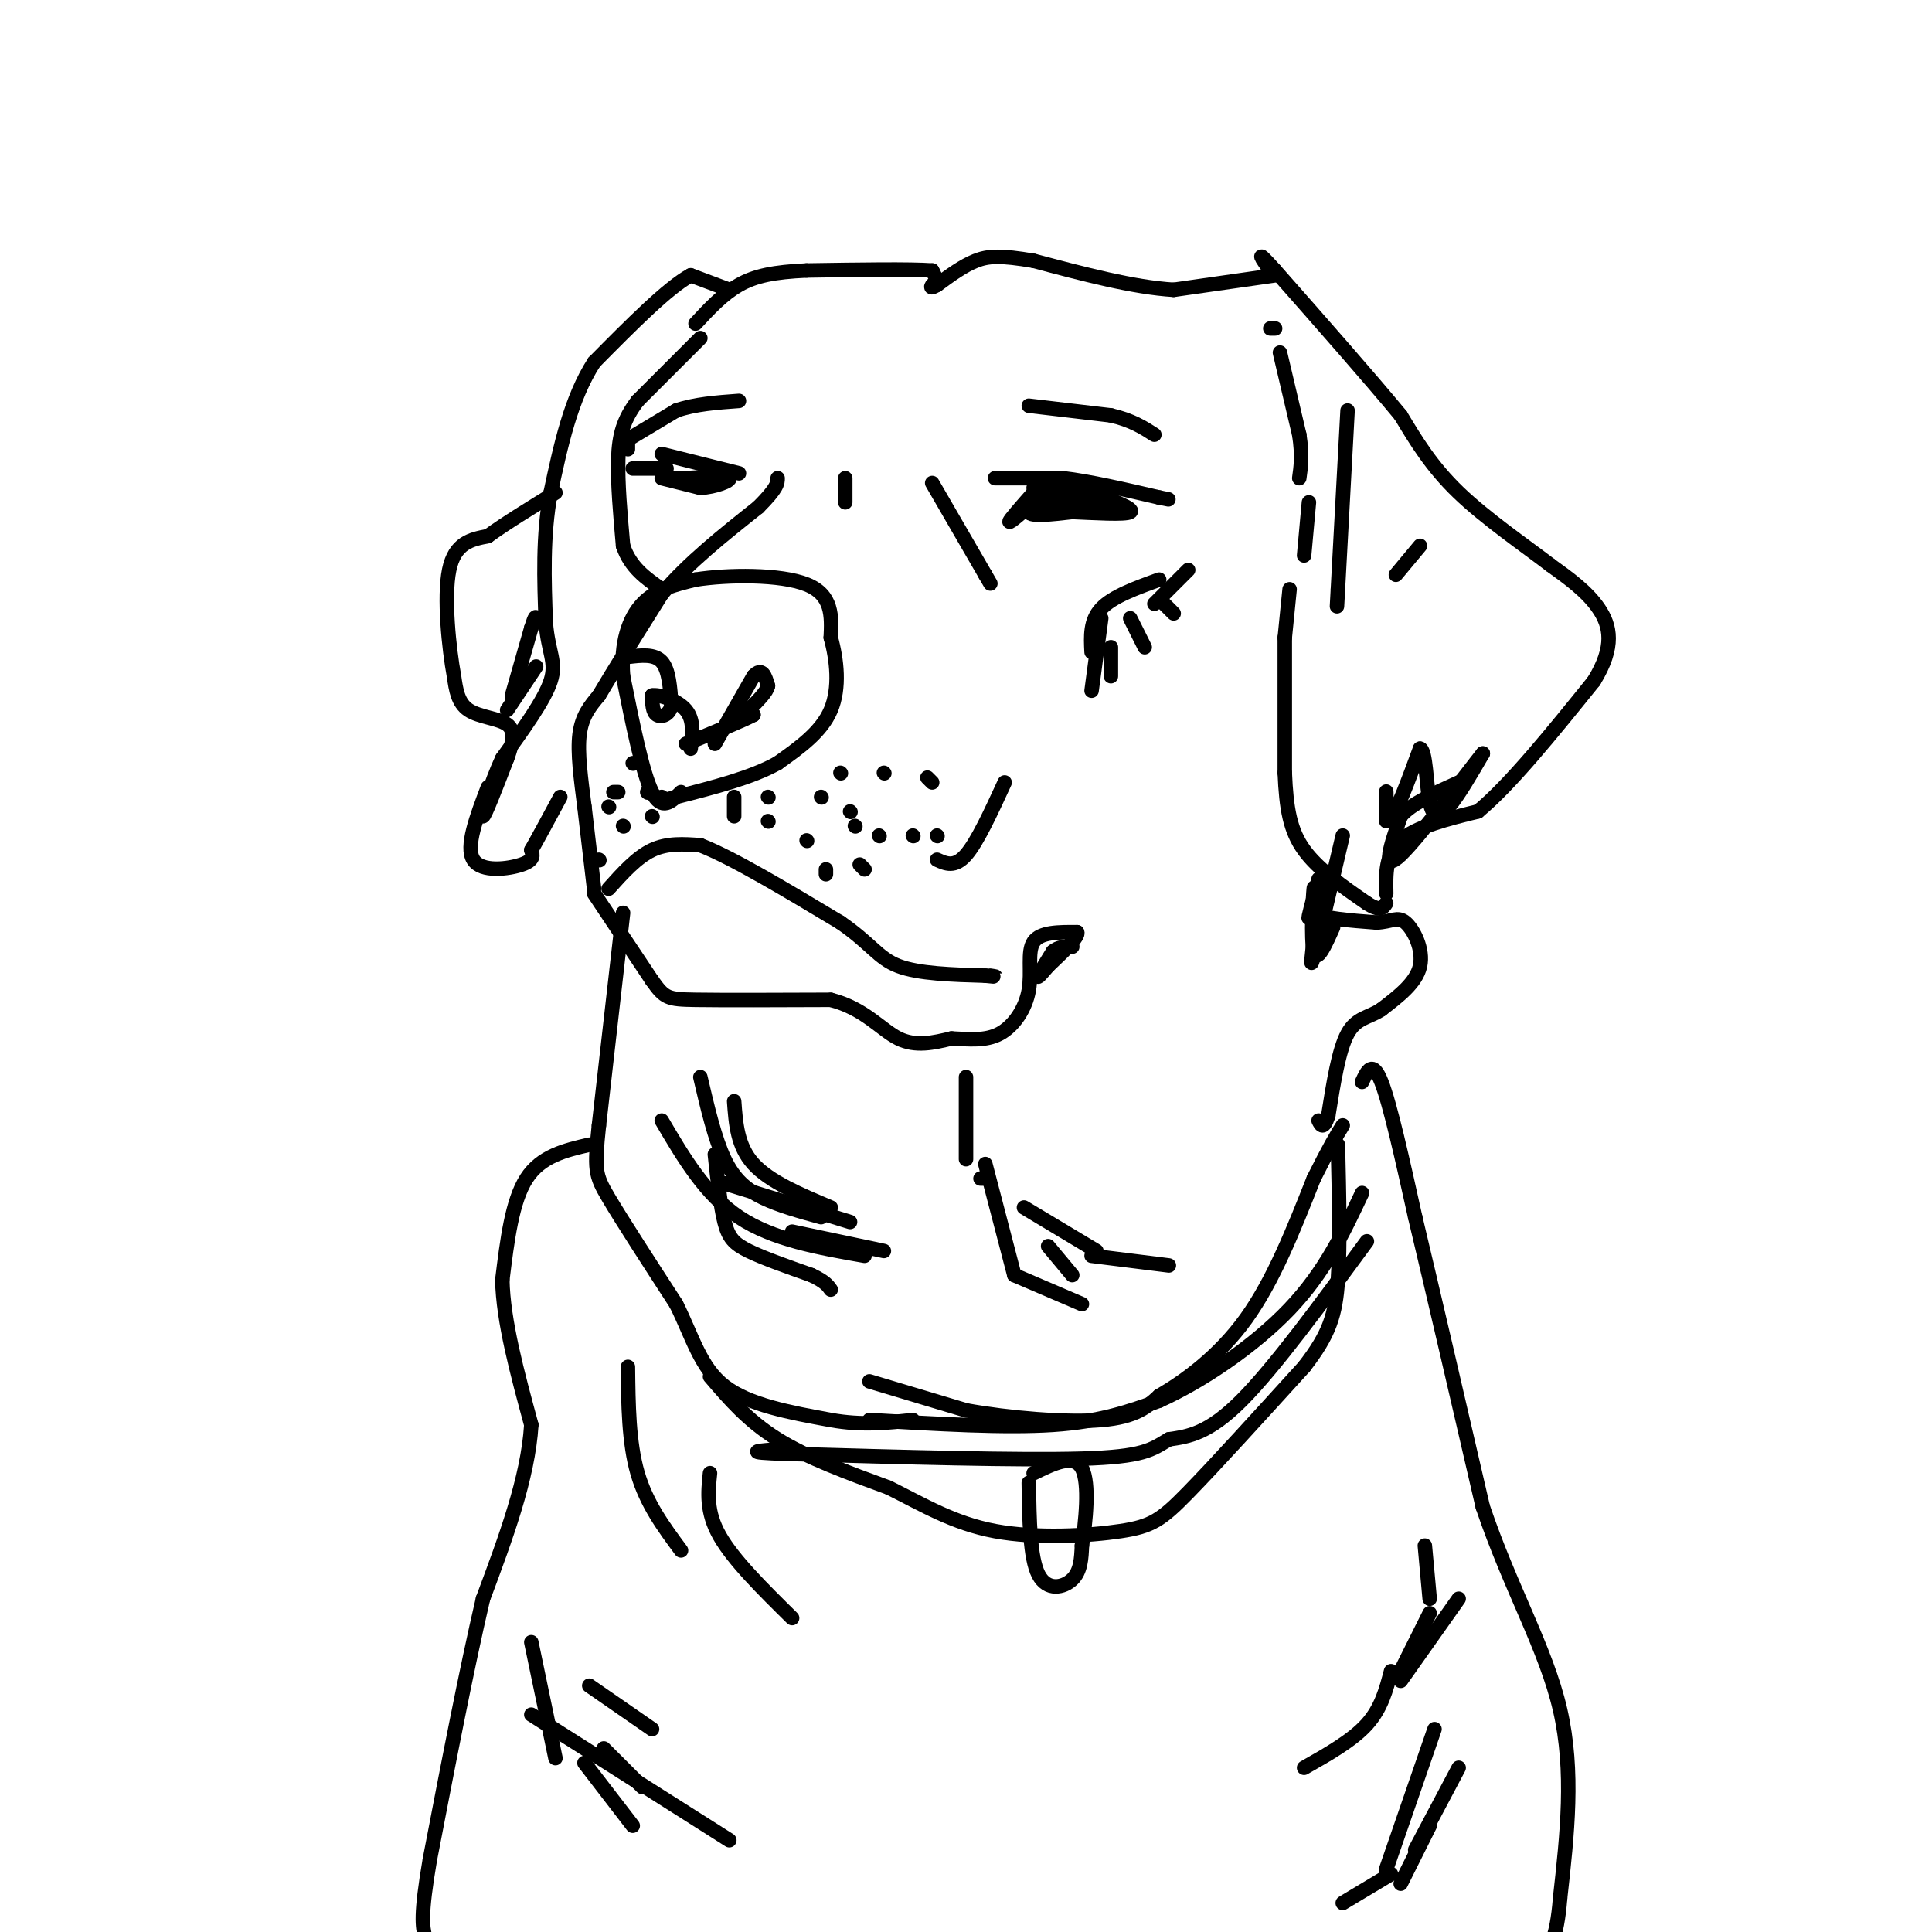 <svg viewBox='0 0 400 400' version='1.1' xmlns='http://www.w3.org/2000/svg' xmlns:xlink='http://www.w3.org/1999/xlink'><g fill='none' stroke='#000000' stroke-width='3' stroke-linecap='round' stroke-linejoin='round'><path d='M131,97c0.000,0.000 7.000,0.000 7,0'/><path d='M137,94c0.000,0.000 16.000,4.000 16,4'/><path d='M137,99c0.000,0.000 8.000,2.000 8,2'/><path d='M145,101c2.978,-0.133 6.422,-1.467 6,-2c-0.422,-0.533 -4.711,-0.267 -9,0'/><path d='M142,99c-2.167,0.000 -3.083,0.000 -4,0'/><path d='M214,102c-2.500,2.833 -5.000,5.667 -5,6c0.000,0.333 2.500,-1.833 5,-4'/><path d='M214,104c3.500,-0.667 9.750,-0.333 16,0'/><path d='M230,104c0.578,-1.156 -5.978,-4.044 -10,-4c-4.022,0.044 -5.511,3.022 -7,6'/><path d='M213,106c0.333,1.000 4.667,0.500 9,0'/><path d='M222,106c4.422,0.178 10.978,0.622 12,0c1.022,-0.622 -3.489,-2.311 -8,-4'/><path d='M226,102c-3.333,-0.833 -7.667,-0.917 -12,-1'/><path d='M263,68c0.000,0.000 1.000,0.000 1,0'/><path d='M265,73c0.000,0.000 4.000,17.000 4,17'/><path d='M269,90c0.667,4.333 0.333,6.667 0,9'/><path d='M271,104c0.000,0.000 -1.000,11.000 -1,11'/><path d='M267,122c0.000,0.000 -1.000,10.000 -1,10'/><path d='M266,132c0.000,0.000 0.000,28.000 0,28'/><path d='M266,160c0.311,7.422 1.089,11.978 4,16c2.911,4.022 7.956,7.511 13,11'/><path d='M283,187c2.833,1.833 3.417,0.917 4,0'/><path d='M287,185c-0.083,-4.083 -0.167,-8.167 3,-11c3.167,-2.833 9.583,-4.417 16,-6'/><path d='M306,168c6.667,-5.500 15.333,-16.250 24,-27'/><path d='M330,141c4.400,-7.133 3.400,-11.467 1,-15c-2.400,-3.533 -6.200,-6.267 -10,-9'/><path d='M321,117c-5.244,-4.022 -13.356,-9.578 -19,-15c-5.644,-5.422 -8.822,-10.711 -12,-16'/><path d='M290,86c-6.333,-7.667 -16.167,-18.833 -26,-30'/><path d='M264,56c-4.500,-5.000 -2.750,-2.500 -1,0'/><path d='M264,57c0.000,0.000 -21.000,3.000 -21,3'/><path d='M243,60c-8.333,-0.500 -18.667,-3.250 -29,-6'/><path d='M214,54c-6.822,-1.156 -9.378,-1.044 -12,0c-2.622,1.044 -5.311,3.022 -8,5'/><path d='M194,59c-1.500,0.833 -1.250,0.417 -1,0'/><path d='M194,58c0.000,0.000 -1.000,-2.000 -1,-2'/><path d='M193,56c-4.500,-0.333 -15.250,-0.167 -26,0'/><path d='M167,56c-6.756,0.311 -10.644,1.089 -14,3c-3.356,1.911 -6.178,4.956 -9,8'/><path d='M151,60c0.000,0.000 -8.000,-3.000 -8,-3'/><path d='M143,57c-4.667,2.500 -12.333,10.250 -20,18'/><path d='M123,75c-4.833,7.500 -6.917,17.250 -9,27'/><path d='M114,102c-1.667,9.000 -1.333,18.000 -1,27'/><path d='M113,129c0.511,6.156 2.289,8.044 1,12c-1.289,3.956 -5.644,9.978 -10,16'/><path d='M104,157c-2.667,5.689 -4.333,11.911 -4,12c0.333,0.089 2.667,-5.956 5,-12'/><path d='M105,157c1.214,-3.345 1.750,-5.708 0,-7c-1.750,-1.292 -5.786,-1.512 -8,-3c-2.214,-1.488 -2.607,-4.244 -3,-7'/><path d='M94,140c-1.044,-5.667 -2.156,-16.333 -1,-22c1.156,-5.667 4.578,-6.333 8,-7'/><path d='M101,111c3.667,-2.667 8.833,-5.833 14,-9'/><path d='M101,163c-2.333,6.156 -4.667,12.311 -3,15c1.667,2.689 7.333,1.911 10,1c2.667,-0.911 2.333,-1.956 2,-3'/><path d='M110,176c1.333,-2.333 3.667,-6.667 6,-11'/><path d='M126,184c2.917,-3.250 5.833,-6.500 9,-8c3.167,-1.500 6.583,-1.250 10,-1'/><path d='M145,175c6.500,2.500 17.750,9.250 29,16'/><path d='M174,191c6.378,4.400 7.822,7.400 12,9c4.178,1.600 11.089,1.800 18,2'/><path d='M204,202c3.167,0.333 2.083,0.167 1,0'/><path d='M123,184c0.000,0.000 -2.000,-17.000 -2,-17'/><path d='M121,167c-0.711,-5.622 -1.489,-11.178 -1,-15c0.489,-3.822 2.244,-5.911 4,-8'/><path d='M124,144c2.833,-4.833 7.917,-12.917 13,-21'/><path d='M137,123c5.500,-6.500 12.750,-12.250 20,-18'/><path d='M157,105c4.000,-4.000 4.000,-5.000 4,-6'/><path d='M175,99c0.000,0.000 0.000,5.000 0,5'/><path d='M193,100c0.000,0.000 11.000,19.000 11,19'/><path d='M204,119c1.833,3.167 0.917,1.583 0,0'/><path d='M141,164c-2.000,2.000 -4.000,4.000 -6,0c-2.000,-4.000 -4.000,-14.000 -6,-24'/><path d='M129,140c-0.533,-6.844 1.133,-11.956 4,-15c2.867,-3.044 6.933,-4.022 11,-5'/><path d='M144,120c6.600,-1.044 17.600,-1.156 23,1c5.400,2.156 5.200,6.578 5,11'/><path d='M172,132c1.267,4.556 1.933,10.444 0,15c-1.933,4.556 -6.467,7.778 -11,11'/><path d='M161,158c-5.333,3.000 -13.167,5.000 -21,7'/><path d='M140,165c-4.000,1.167 -3.500,0.583 -3,0'/><path d='M130,136c2.750,-0.333 5.500,-0.667 7,1c1.500,1.667 1.750,5.333 2,9'/><path d='M139,146c-0.311,2.022 -2.089,2.578 -3,2c-0.911,-0.578 -0.956,-2.289 -1,-4'/><path d='M135,144c1.356,-0.311 5.244,0.911 7,3c1.756,2.089 1.378,5.044 1,8'/><path d='M148,154c0.000,0.000 8.000,-14.000 8,-14'/><path d='M156,140c1.833,-2.000 2.417,0.000 3,2'/><path d='M159,142c-0.167,1.167 -2.083,3.083 -4,5'/><path d='M155,147c-0.500,1.000 0.250,1.000 1,1'/><path d='M156,148c-2.167,1.167 -8.083,3.583 -14,6'/><path d='M174,160c0.000,0.000 0.100,0.100 0.1,0.1'/><path d='M183,160c0.000,0.000 0.100,0.100 0.1,0.1'/><path d='M192,161c0.000,0.000 1.000,1.000 1,1'/><path d='M176,168c0.000,0.000 0.100,0.100 0.1,0.1'/><path d='M177,171c0.000,0.000 0.100,0.100 0.1,0.1'/><path d='M182,173c0.000,0.000 0.100,0.100 0.1,0.1'/><path d='M189,173c0.000,0.000 0.100,0.100 0.1,0.1'/><path d='M194,173c0.000,0.000 0.100,0.100 0.1,0.1'/><path d='M171,181c0.000,0.000 0.000,-1.000 0,-1'/><path d='M178,179c0.000,0.000 1.000,1.000 1,1'/><path d='M123,185c0.000,0.000 12.000,18.000 12,18'/><path d='M135,203c2.622,3.689 3.178,3.911 9,4c5.822,0.089 16.911,0.044 28,0'/><path d='M172,207c6.978,1.778 10.422,6.222 14,8c3.578,1.778 7.289,0.889 11,0'/><path d='M197,215c3.590,0.166 7.065,0.581 10,-1c2.935,-1.581 5.329,-5.156 6,-9c0.671,-3.844 -0.380,-7.955 1,-10c1.380,-2.045 5.190,-2.022 9,-2'/><path d='M223,193c0.500,0.833 -2.750,3.917 -6,7'/><path d='M217,200c-1.511,1.756 -2.289,2.644 -2,2c0.289,-0.644 1.644,-2.822 3,-5'/><path d='M218,197c1.167,-1.000 2.583,-1.000 4,-1'/><path d='M273,182c-1.178,4.333 -2.356,8.667 -2,8c0.356,-0.667 2.244,-6.333 3,-7c0.756,-0.667 0.378,3.667 0,8'/><path d='M274,191c0.048,2.571 0.167,5.000 0,3c-0.167,-2.000 -0.619,-8.429 -1,-10c-0.381,-1.571 -0.690,1.714 -1,5'/><path d='M272,189c2.000,1.167 7.500,1.583 13,2'/><path d='M285,191c3.095,-0.119 4.333,-1.417 6,0c1.667,1.417 3.762,5.548 3,9c-0.762,3.452 -4.381,6.226 -8,9'/><path d='M286,209c-2.622,1.756 -5.178,1.644 -7,5c-1.822,3.356 -2.911,10.178 -4,17'/><path d='M275,231c-1.000,3.000 -1.500,2.000 -2,1'/><path d='M282,224c1.083,-2.333 2.167,-4.667 4,0c1.833,4.667 4.417,16.333 7,28'/><path d='M293,252c3.500,14.667 8.750,37.333 14,60'/><path d='M307,312c5.733,16.933 13.067,29.267 16,42c2.933,12.733 1.467,25.867 0,39'/><path d='M323,393c-0.667,8.667 -2.333,10.833 -4,13'/><path d='M122,237c-5.000,1.167 -10.000,2.333 -13,7c-3.000,4.667 -4.000,12.833 -5,21'/><path d='M104,265c0.167,8.500 3.083,19.250 6,30'/><path d='M110,295c-0.667,11.000 -5.333,23.500 -10,36'/><path d='M100,331c-3.500,15.000 -7.250,34.500 -11,54'/><path d='M89,385c-2.000,11.667 -1.500,13.833 -1,16'/><path d='M129,189c0.000,0.000 -5.000,44.000 -5,44'/><path d='M124,233c-0.956,9.200 -0.844,10.200 2,15c2.844,4.800 8.422,13.400 14,22'/><path d='M140,270c3.422,6.889 4.978,13.111 10,17c5.022,3.889 13.511,5.444 22,7'/><path d='M172,294c6.500,1.167 11.750,0.583 17,0'/><path d='M180,286c0.000,0.000 20.000,6.000 20,6'/><path d='M200,292c8.800,1.600 20.800,2.600 28,2c7.200,-0.600 9.600,-2.800 12,-5'/><path d='M240,289c5.244,-3.044 12.356,-8.156 18,-16c5.644,-7.844 9.822,-18.422 14,-29'/><path d='M272,244c3.333,-6.667 4.667,-8.833 6,-11'/><path d='M200,223c0.000,0.000 0.000,17.000 0,17'/><path d='M203,244c0.000,0.000 1.000,0.000 1,0'/><path d='M204,241c0.000,0.000 6.000,23.000 6,23'/><path d='M210,264c0.000,0.000 14.000,6.000 14,6'/><path d='M212,250c0.000,0.000 15.000,9.000 15,9'/><path d='M217,258c0.000,0.000 5.000,6.000 5,6'/><path d='M226,260c0.000,0.000 16.000,2.000 16,2'/><path d='M148,239c0.578,5.356 1.156,10.711 2,14c0.844,3.289 1.956,4.511 5,6c3.044,1.489 8.022,3.244 13,5'/><path d='M168,264c2.833,1.333 3.417,2.167 4,3'/><path d='M164,255c0.000,0.000 19.000,4.000 19,4'/><path d='M150,245c0.000,0.000 26.000,8.000 26,8'/><path d='M145,223c1.489,6.378 2.978,12.756 5,17c2.022,4.244 4.578,6.356 8,8c3.422,1.644 7.711,2.822 12,4'/><path d='M152,228c0.333,4.667 0.667,9.333 4,13c3.333,3.667 9.667,6.333 16,9'/><path d='M137,232c4.500,7.667 9.000,15.333 16,20c7.000,4.667 16.500,6.333 26,8'/><path d='M228,128c0.000,0.000 -2.000,15.000 -2,15'/><path d='M230,134c0.000,0.000 0.000,6.000 0,6'/><path d='M234,128c0.000,0.000 3.000,6.000 3,6'/><path d='M241,125c0.000,0.000 2.000,2.000 2,2'/><path d='M246,118c0.000,0.000 -7.000,7.000 -7,7'/><path d='M240,120c-4.833,1.750 -9.667,3.500 -12,6c-2.333,2.500 -2.167,5.750 -2,9'/><path d='M145,70c0.000,0.000 -13.000,13.000 -13,13'/><path d='M132,83c-2.956,3.889 -3.844,7.111 -4,12c-0.156,4.889 0.422,11.444 1,18'/><path d='M129,113c1.500,4.500 4.750,6.750 8,9'/><path d='M130,93c0.000,0.000 0.000,-2.000 0,-2'/><path d='M130,91c0.000,0.000 10.000,-6.000 10,-6'/><path d='M140,85c3.833,-1.333 8.417,-1.667 13,-2'/><path d='M213,84c0.000,0.000 17.000,2.000 17,2'/><path d='M230,86c4.333,1.000 6.667,2.500 9,4'/><path d='M206,99c0.000,0.000 14.000,0.000 14,0'/><path d='M220,99c5.667,0.667 12.833,2.333 20,4'/><path d='M240,103c3.333,0.667 1.667,0.333 0,0'/><path d='M147,285c3.917,4.583 7.833,9.167 14,13c6.167,3.833 14.583,6.917 23,10'/><path d='M184,308c7.112,3.541 13.391,7.392 22,9c8.609,1.608 19.549,0.971 26,0c6.451,-0.971 8.415,-2.278 14,-8c5.585,-5.722 14.793,-15.861 24,-26'/><path d='M270,283c5.289,-6.800 6.511,-10.800 7,-18c0.489,-7.200 0.244,-17.600 0,-28'/><path d='M213,307c0.111,7.756 0.222,15.511 2,19c1.778,3.489 5.222,2.711 7,1c1.778,-1.711 1.889,-4.356 2,-7'/><path d='M224,320c0.756,-4.689 1.644,-12.911 0,-16c-1.644,-3.089 -5.822,-1.044 -10,1'/><path d='M180,294c14.000,0.833 28.000,1.667 38,1c10.000,-0.667 16.000,-2.833 22,-5'/><path d='M240,290c8.756,-3.933 19.644,-11.267 27,-19c7.356,-7.733 11.178,-15.867 15,-24'/><path d='M283,257c-9.583,13.083 -19.167,26.167 -26,33c-6.833,6.833 -10.917,7.417 -15,8'/><path d='M242,298c-3.622,2.178 -5.178,3.622 -18,4c-12.822,0.378 -36.911,-0.311 -61,-1'/><path d='M163,301c-10.333,-0.333 -5.667,-0.667 -1,-1'/><path d='M147,305c-0.417,4.000 -0.833,8.000 2,13c2.833,5.000 8.917,11.000 15,17'/><path d='M130,283c0.083,7.833 0.167,15.667 2,22c1.833,6.333 5.417,11.167 9,16'/><path d='M110,340c0.000,0.000 5.000,24.000 5,24'/><path d='M121,365c0.000,0.000 10.000,13.000 10,13'/><path d='M125,362c0.000,0.000 8.000,8.000 8,8'/><path d='M122,349c0.000,0.000 13.000,9.000 13,9'/><path d='M110,355c0.000,0.000 41.000,26.000 41,26'/><path d='M302,331c0.000,0.000 -12.000,17.000 -12,17'/><path d='M296,334c0.000,0.000 -6.000,12.000 -6,12'/><path d='M288,346c-1.000,3.833 -2.000,7.667 -5,11c-3.000,3.333 -8.000,6.167 -13,9'/><path d='M295,320c0.000,0.000 1.000,11.000 1,11'/><path d='M297,358c0.000,0.000 -10.000,29.000 -10,29'/><path d='M296,378c0.000,0.000 -6.000,12.000 -6,12'/><path d='M288,388c0.000,0.000 -10.000,6.000 -10,6'/><path d='M302,366c0.000,0.000 -9.000,17.000 -9,17'/><path d='M276,192c-1.689,3.778 -3.378,7.556 -4,5c-0.622,-2.556 -0.178,-11.444 0,-13c0.178,-1.556 0.089,4.222 0,10'/><path d='M272,194c-0.267,3.556 -0.933,7.444 0,4c0.933,-3.444 3.467,-14.222 6,-25'/><path d='M194,178c1.833,0.833 3.667,1.667 6,-1c2.333,-2.667 5.167,-8.833 8,-15'/><path d='M152,165c0.000,0.000 0.000,4.000 0,4'/><path d='M159,165c0.000,0.000 0.100,0.100 0.1,0.1'/><path d='M170,165c0.000,0.000 0.100,0.100 0.1,0.1'/><path d='M167,174c0.000,0.000 0.100,0.100 0.1,0.1'/><path d='M159,170c0.000,0.000 0.100,0.100 0.1,0.1'/><path d='M135,169c0.000,0.000 0.100,0.100 0.1,0.1'/><path d='M134,164c0.000,0.000 0.100,0.100 0.1,0.1'/><path d='M126,167c0.000,0.000 0.100,0.100 0.1,0.1'/><path d='M124,178c0.000,0.000 0.100,0.100 0.1,0.1'/><path d='M127,164c0.000,0.000 1.000,0.000 1,0'/><path d='M131,158c0.000,0.000 0.100,0.100 0.1,0.1'/><path d='M129,171c0.000,0.000 0.100,0.100 0.1,0.1'/><path d='M111,138c0.000,0.000 -6.000,9.000 -6,9'/><path d='M106,144c0.000,0.000 4.000,-14.000 4,-14'/><path d='M110,130c0.833,-2.667 0.917,-2.333 1,-2'/><path d='M279,85c0.000,0.000 -2.000,37.000 -2,37'/><path d='M277,122c-0.333,6.167 -0.167,3.083 0,0'/><path d='M294,113c0.000,0.000 -5.000,6.000 -5,6'/><path d='M287,170c0.022,-3.400 0.044,-6.800 0,-6c-0.044,0.800 -0.156,5.800 1,5c1.156,-0.800 3.578,-7.400 6,-14'/><path d='M294,155c1.226,0.131 1.292,7.458 2,11c0.708,3.542 2.060,3.298 4,1c1.940,-2.298 4.470,-6.649 7,-11'/><path d='M307,156c-2.689,3.311 -12.911,17.089 -17,21c-4.089,3.911 -2.044,-2.044 0,-8'/><path d='M290,169c2.000,-2.500 7.000,-4.750 12,-7'/></g>
</svg>